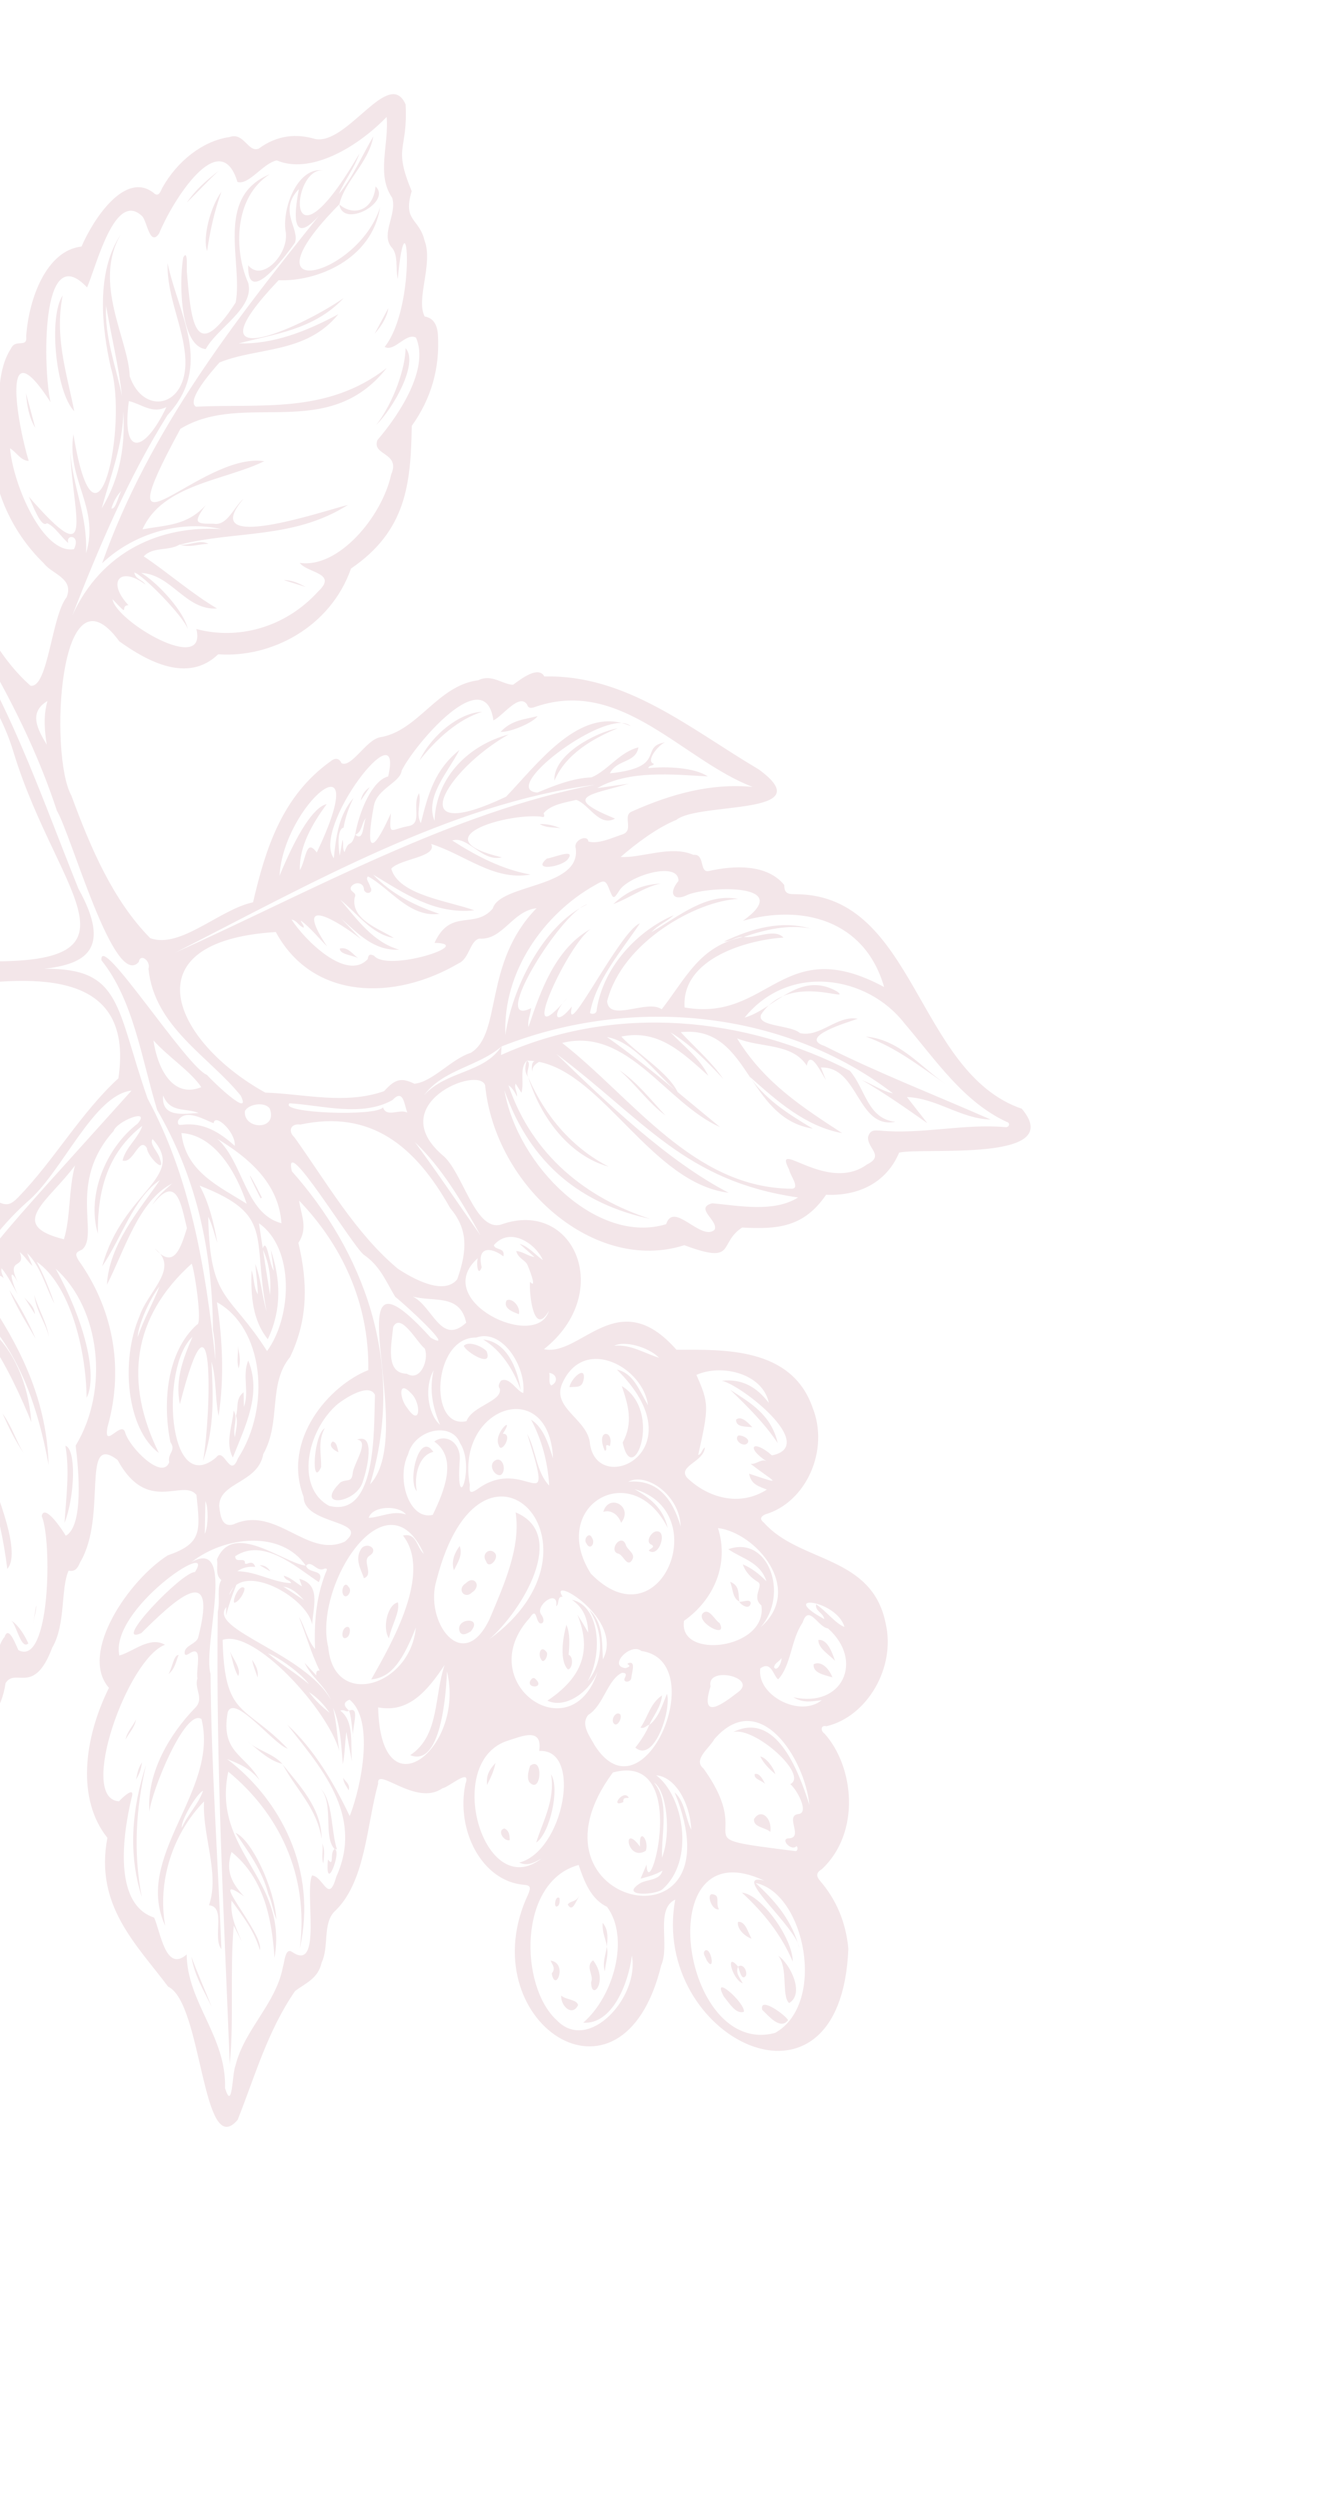 <svg width="466" height="868" viewBox="0 0 466 868" fill="none" xmlns="http://www.w3.org/2000/svg">
<g style="mix-blend-mode:luminosity" opacity="0.1" clip-path="url(#clip0_88_8121)">
<path d="M53.693 433.486C54.479 434.086 55.102 434.694 55.596 435.312C55.003 434.841 54.372 434.244 53.693 433.486ZM147.457 83.632C150.446 91.64 144.326 103.991 147.471 109.897C150.759 110.465 151.901 113.113 152.087 116.541C152.704 127.91 149.746 138.439 142.98 147.878C142.656 168.071 141.058 184.336 121.889 197.409C114.763 217.773 94.189 228.522 75.762 227.183C65.198 237.365 51.095 229.621 41.418 222.676C20.348 193.837 16.999 262.309 24.768 276.204C31.474 294.45 39.261 312.669 52.19 325.777C62.715 329.526 76.31 315.724 87.87 313.304C92.291 294.24 98.107 276.319 114.751 264.375C116.404 263.01 117.818 263.233 118.59 265.02C122.049 266.661 127.063 257.028 131.873 256.017C145.187 253.938 151.813 237.996 166.074 236.204C170.738 233.88 174.558 237.716 178.173 237.765C181.101 235.606 186.971 231.094 189.025 234.896C217.511 234.161 239.659 253.094 263.466 267.158C285.649 283.37 242.736 278.332 234.839 284.697C228.158 287.384 220.637 293.095 215.515 297.554C222.735 298.035 232.935 293.363 240.784 296.836C244.868 296.378 242.785 302.877 245.942 302.483C254.856 300.444 266.357 299.934 272.337 307.31C272.239 310.927 274.688 310.394 276.664 310.501C317.888 310.91 318.266 372.438 354.813 384.989C370.634 403.796 320.443 398.293 312.218 400.222C307.793 410.759 297.95 415.35 286.861 414.851C279.066 426.262 269.872 426.876 257.697 426.235C249.253 431.77 255.966 439.204 237.626 432.362C206.495 442.31 171.911 411.931 168.454 376.801C166.032 369.922 133.163 383.403 153.693 401.136C160.663 406.733 164.901 427.752 173.968 425.208C199.293 416.067 213.537 448.909 188.877 468.478C201.736 471.207 214.533 445.513 234.892 468.671C251.188 468.644 274.784 467.681 282.14 488.689C288.113 503.508 279.914 521.707 265.735 525.824C264.001 526.63 263.811 527.576 265.245 528.678C277.628 542.75 302.836 539.88 307.557 563.772C311.064 578.941 301.213 595.997 286.994 599.393C284.827 598.864 284.996 601.111 286.231 601.873C296.606 613.338 298.966 636.233 285.426 648.997C283.184 650.327 283.473 651.575 284.82 653.142C290.319 659.539 293.716 667.325 294.585 676.625C292.035 740.751 225.673 707.449 234.464 659.587C227.438 662.958 232.716 675.28 229.588 682.448C216.043 737.989 162.874 701.328 183.438 657.668C184.285 655.52 184.41 654.621 181.872 654.448C167.391 653.197 158.302 635.688 161.598 619.503C163.768 613.437 155.914 620.61 153.611 620.934C144.526 627.437 130.606 613.081 131.302 619.343C127.26 633.726 126.989 653.792 115.946 663.931C112.046 668.286 114.295 675.921 111.689 681.446C110.454 687.062 106.123 688.568 102.471 691.321C92.871 705.272 88.572 720.85 82.533 736.05C70.157 750.657 70.303 695.376 58.373 689.813C47.391 675.123 32.801 661.637 37.295 638.129C26.668 624.932 28.965 603.907 37.833 586.066C27.257 573.984 44.867 548.527 58.26 540.059C70.227 535.939 69.529 531.67 68.222 519.085C63.475 513.192 51.208 526.049 40.823 506.927C27.862 497.128 37.431 526.473 27.813 542.485C26.981 544.588 25.942 545.857 23.841 545.354C21.028 551.413 22.891 564.079 18.135 572.104C11.802 588.998 5.443 578.887 1.934 584.424C0.641 593.505 -4.464 600.231 -11.17 603.556C-18.17 621.323 -23.562 638.582 -24.139 656.577C-37.114 674.394 -43.228 615.731 -53.061 608.821C-64.007 596.087 -76.14 595.006 -75.308 569.74C-75.26 567.703 -75.041 566.216 -77.763 566.538C-89.537 561.706 -81.605 539.81 -79.676 528.413C-82.386 520.219 -78.145 510.267 -73.855 501.675C-81.788 477.953 -64.024 450.967 -45.613 435.137C-33.261 422.353 -16.866 408.041 -0.905 417.19C2.189 418.745 3.643 418.496 6.313 415.743C18.788 402.913 28.005 386.445 41.106 374.428C47.075 334.338 7.744 339.589 -17.47 342.678C-20.402 343.113 -20.634 343.462 -19.658 346.253C-14.027 362.355 -19.014 377.394 -27.7 391.988C-32.079 398.18 -38.632 408.888 -46.109 406.612C-47.365 405.85 -47.806 407.568 -48.177 408.463C-56.159 425.766 -74.365 445.609 -89.609 438.099C-100.923 445.533 -115.571 448.708 -122.236 437.837C-130.295 441.511 -138.435 442.284 -146.639 441.989C-153.745 440.818 -162.861 453.094 -167.778 444.618C-169.038 442.536 -168.431 440.287 -167.199 438.16C-158.008 427.15 -160.753 413.014 -155.22 400.901C-158.626 386.439 -147.201 380.52 -150.123 375.017C-153.543 369.472 -147.108 360.856 -142.745 357.055C-141.951 341.175 -125.463 327.275 -110.063 324.491C-115.707 310.392 -94.716 302.087 -85.365 305.202C-83.999 305.581 -83.089 305.609 -82.359 303.54C-73.836 294.054 -60.628 300.876 -52.61 305.573C-34.15 300.755 -32.206 327.768 -19.744 333.148C58.229 338.318 20.548 313.292 4.696 261.165C-2.223 238.144 -19.239 222.719 -30.914 205.288C-35.852 192.52 -59.676 176.883 -31.994 171.333C-15.491 189.399 -8.79 221.095 10.586 238.093C16.712 239.111 17.83 214.094 23.131 207.373C25.792 200.766 17.982 199.311 15.248 195.637C3.825 184.556 -3.473 168.749 -3.199 150.481C1.046 142.06 -2.18 130.224 3.881 120.906C5.471 117.49 9.599 121.1 9.103 116.71C9.996 103.506 16.217 86.935 28.308 85.611C32.617 75.638 43.548 59.396 53.287 66.931C55.144 68.746 55.758 66.34 56.338 65.252C61.532 55.935 70.427 48.897 79.721 47.585C84.752 45.795 86.135 53.118 89.843 51.605C96.301 46.853 102.942 46.368 109.337 48.235C120.51 50.693 135.062 23.105 140.848 36.277C141.674 52.655 136.387 50.484 142.956 66.387C139.771 77.009 145.586 75.618 147.45 83.638L147.457 83.632ZM-46.312 314.564C-40.222 318.923 -38.644 325.649 -34.507 331.869C-34.127 326.247 -41.081 316.06 -46.312 314.564ZM-29.389 349.069C-27.301 348.857 -26.412 350.804 -24.516 351.532C-39.069 335.05 -37.182 384.674 -41.472 393.775C-42.214 390.042 -41.077 384.558 -41.234 380.581C-39.48 381.045 -40.084 379.473 -40.009 378.742C-39.871 368.921 -40.313 358.619 -38.487 349.491C-45.76 348.526 -43.285 354.838 -42.22 359.828C-48.348 347.451 -51.224 356.028 -58.845 362.6C-59.577 361.389 -57.458 358.98 -59.88 358.82C-80.761 362.853 -61.373 394.722 -73.128 407.986C-69.941 397.103 -67.533 361.53 -83.925 373.428C-93.706 382.566 -88.856 403.086 -101.428 412.094C-97.092 405.919 -88.482 381.315 -97.156 381.97C-103.806 387.428 -111.759 391.483 -113.228 401.542C-115.537 410.415 -119.235 419.651 -124.987 426.576C-119.961 417.823 -117.058 408.952 -115.956 398.869C-137.963 412.233 -126.974 420.729 -139.825 429.933C-135.706 425.483 -136.008 420.117 -134.748 414.82C-145.42 418.812 -146.468 432.38 -157.259 435.208C-150.195 430.461 -145.715 422.6 -140.115 416.086C-148.258 423.772 -157.051 431.533 -161.99 441.296C-148.058 430.472 -131.314 436.304 -116.196 427.945C-105.363 420.307 -116.392 435.221 -109.755 433.084C-117.413 445.679 -86.23 429.382 -82.43 424.87C-78.674 421.326 -79.656 427.485 -80.054 430.003C-72.838 438.426 -50.408 402.595 -47.426 392.219C-39.725 412.124 -21.921 370.166 -26.825 361.053C-25.703 362.16 -26.197 364.041 -24.503 365.212C-25.521 361.571 -24.66 358.095 -25.846 355.113L-25.852 355.179C-25.849 355.157 -25.85 355.136 -25.846 355.113C-27.735 354.544 -28.407 352.577 -29.437 351.021C-27.465 351.427 -26.829 353.854 -25.845 355.112C-25.463 351.935 -27.922 350.93 -29.385 349.071L-29.389 349.069ZM-125.113 403.299C-122.6 401.722 -120.049 400.221 -118.427 397.415L-125.113 403.299ZM-122.92 390.99C-108.875 399.002 -125.355 385.407 -131.824 390.74C-128.8 390.404 -125.834 390.492 -122.92 390.99ZM-21.251 338.435C-35.131 338.499 -50.072 344.795 -63.06 352.428C-65.121 354.39 -74.681 342.245 -77.778 340.188C-72.283 343.188 -50.976 357.276 -61.073 340.048C-58.508 340.175 -57.068 342.269 -54.861 342.591C-65.983 335.691 -77.349 329.275 -88.844 323.093C-75.401 325.078 -38.766 353.94 -65.546 318.482C-58.843 319.947 -57.151 336.956 -48.66 335.504C-54.133 328.023 -57.955 318.305 -67.897 316.276C-59.706 316.501 -54.603 322.334 -48.948 327.149C-53.991 325.599 -49.246 332.558 -46.914 333.06C-42.837 333.269 -40.4 339.78 -37.049 338.905C-36.778 334.318 -45.19 334.353 -47.03 329.787C-29.165 339.385 -42.117 320.258 -47.652 313.643C-48.453 312.511 -49.361 313.102 -50.013 314.279C-53.77 318.555 -58.504 309.741 -62.561 308.994C-65.683 307.162 -77.307 303.661 -77.507 308.906C-76.363 310.938 -73.626 313.671 -75.508 316.464C-88.965 310.524 -117.037 310.166 -94.396 331.115C-107.702 330.083 -126.736 333.351 -134.463 348.711C-130.71 349.951 -126.316 346.29 -127.101 353.686C-127.101 356.047 -127.169 356.114 -128.987 355.269C-133.807 356.044 -147.503 366.09 -142.609 371.2C-131.403 375.795 -150.879 383.281 -148.258 392.686C-149.777 426.072 -171.185 447.911 -135.496 408.839C-140.119 408.355 -143.84 410.124 -147.572 412.87C-145.408 408.94 -140.898 406.538 -136.212 406.658C-106.882 397.589 -133.705 380.6 -146.133 402.116C-140.271 390.399 -129.273 384.862 -118.736 388.694C-104.076 386.229 -101.277 376.995 -115.281 370.591C-97.728 373.675 -102.27 382.475 -114.265 391.773C-85.257 369.699 -55.894 344.49 -21.255 338.432L-21.251 338.435ZM-39.241 183.08C-34.484 185.072 -31.19 182.383 -31.576 176.94C-32.639 181.668 -35.092 183.86 -39.241 183.08ZM-38.015 187.788C-33.399 194.904 -27.602 187.412 -29.107 181.245C-32.123 187.92 -33.611 189.08 -38.015 187.788ZM-17.209 424.491C-12.276 421.543 -7.779 423.159 -2.933 423.812C-4.517 417.351 -28.313 422.209 -17.209 424.491ZM-8.58 433.261C-13.226 430.078 -27.226 430.076 -27.144 439.472C-24.177 437.716 -21.028 438.123 -17.83 437.52C-18.535 436.211 -19.769 437.116 -20.617 436.445C-19.801 435.901 -18.753 436.37 -18.162 435.389C-20.26 432.478 -11.053 436.406 -8.581 433.26L-8.58 433.261ZM-5.306 426.966C-6.568 424.083 -11.284 425.451 -13.875 425.689C-11.245 426.273 -7.55 427.666 -5.306 426.966ZM19.271 440.446C29.428 458.774 34.01 477.681 30.076 485.362C29.897 468.55 24.291 446.108 12.739 438.107C15.226 442.751 17.181 447.677 18.93 452.738C15.795 446.825 14.187 439.737 9.408 435.107C10.033 436.593 10.657 438.078 11.283 439.564C9.698 438.248 8.759 436.256 6.858 434.764C9.24 441.044 1.723 436.232 6.262 445.343C3.033 439.44 3.567 444.001 6.113 449.408C4.363 446.427 2.899 443.228 0.528 440.352C0.207 442.076 1.11 442.788 1.235 443.833C-2.364 439.767 -3.051 451.665 -2.356 453.849C8.064 469.837 16.277 487.364 16.883 508.695C1.018 421.545 -47.985 482.999 45.686 378.675C32.389 380.159 21.516 407.334 9.313 417.438C-0.587 426.396 -8.65 437.186 -13.94 450.129C-19.402 451.846 -24.785 453.721 -30.029 456.093C-10.325 449.566 8.722 465.829 10.889 493.817C4.93 478.924 -14.724 437.118 -13.047 480.334C-25.066 471.622 11.862 534.19 2.532 544.78C0.155 525.251 -6.459 502.736 -17.285 487.377C-10.575 505.748 -0.247 523.424 -1.507 545.216C-5.469 509.669 -28.372 494.542 -14.645 456.377C-18.048 461.522 -19.608 470.825 -21.273 477.596C-38.368 480.236 -46.464 484.689 -60.46 502.021C-55.112 484.302 -13.905 473.148 -24.833 472.567C-4.457 444.022 -43.14 463.269 -52.33 474.652C-48.44 468.982 -44.28 464.615 -40.019 461.425C-45.533 464.893 -50.821 469.226 -55.796 474.88C-45.959 458.198 -28.908 452.459 -15.078 447.837C-14.938 445.872 -15.828 446.021 -16.901 446.161C-21.503 445.301 -14.021 440.287 -11.85 439.807C-16.466 437.817 -22.033 438.959 -27.15 439.512C-27.15 439.519 -27.15 439.526 -27.15 439.532C-30.264 441.347 -27.749 433.839 -31.747 436.498C-40.294 438.554 -25.244 430.629 -21.878 428.863C-26.04 429.47 -38.281 430.76 -37.508 437.702C-36.599 439.924 -37.182 440.833 -39.486 441.205C-49.254 444.703 -56.889 454.949 -62.236 464.758C-65.661 472.214 -71.02 481.89 -68.827 489.785C-65.849 489.762 -61.164 483.395 -58.442 487.576C-60.989 490.5 -78.378 518.822 -71.04 516.782C-63.287 511.416 -92.219 575.441 -69.031 548.441C-72.382 557.924 -65.92 610.07 -54.332 588.403C-46.147 609.805 -35.223 629.402 -29.196 651.816C-31.003 642.904 -16.989 586.629 -10.448 591.404C-3.705 595.65 -2.758 573.071 1.595 568.387C3.017 564.059 5.627 571.518 6.393 572.968C17.524 578.941 18.106 534.773 14.485 526.43C15.374 521.886 21.631 531.128 22.847 533.269C29.11 529.778 27.312 510.207 26.27 501.947C37.955 482.715 34.913 454.416 19.27 440.456L19.271 440.446ZM22.198 430.316C24.562 422.591 23.785 412.875 26.051 404.662C16.957 417.058 2.065 425.306 22.198 430.316ZM59.177 500.781C56.505 487.662 57.596 469.73 68.377 459.949C70.459 459.973 67.407 440.083 66.54 438.786C45.808 457.462 43.154 480.132 55.166 504.523C43.955 496.204 41.773 472.479 48.437 457.068C51.087 449.001 60.731 441.722 55.596 435.312C60.598 439.278 62.734 433.573 64.912 426.444C62.912 418.367 61.451 407.265 52.907 418.362C54.858 415.016 57.437 413.145 59.771 410.927C48.052 416.997 43.328 434.027 37.13 446.093C37.86 432.094 48.435 420.1 55.527 409.771C46.468 415.845 42.148 429.946 35.488 439.706C42.549 413.5 65.091 408.959 52.99 395.509C51.708 397.165 55.051 400.177 55.489 402.268C57.739 408.087 51.099 401.398 51.012 398.641C48.35 394.35 46.334 404.252 42.557 402.965C43.692 398.287 47.885 395.416 49.441 390.881C37.251 400.338 33.834 413.524 33.975 428.359C30.008 414.888 36.809 398.567 47.805 390.14C52.6 384.506 40.468 389.337 39.449 392.722C23.29 410.575 34.584 428.814 28.509 433.887C26.175 434.902 25.994 435.411 27.277 437.632C38.567 453.454 43.469 473.867 37.325 495.519C35.852 503.661 42.239 492.933 43.469 497.41C44.914 502.575 56.349 514.155 58.76 507.725C58.104 504.459 61.291 503.787 59.178 500.782L59.177 500.781ZM47.811 464.283C49.864 458.194 53.053 452.634 55.391 446.71C51.903 451.004 47.809 460.626 47.811 464.283ZM70.504 507.345C73.436 489.899 74.529 440.495 62.466 487.579C60.721 479.013 63.646 471.605 66.841 464.197C55.634 474.42 58.098 520.189 75.009 506.11C77.84 502.144 79.849 513.706 82.601 506.425C94.341 488.251 91.388 461.029 75.337 452.166C77.23 465.07 77.945 478.217 75.894 491.671C74.63 485.419 75.208 478.78 73.434 472.768C74.012 484.27 74.559 495.741 70.502 507.346L70.504 507.345ZM75.49 431.55C74.38 428.564 73.792 425.303 72.305 422.522C72.919 452.181 79.608 448.453 92.73 469.132C101.473 457.121 102.292 433.385 89.92 424.76C90.363 427.664 90.801 430.564 91.239 433.461C92.71 429.334 93.607 439.68 95.075 441.183C94.73 438.775 94.384 436.365 94.039 433.957C97.39 444.101 97.977 454.485 92.994 465.018C87.74 458.522 87 449.927 87.368 441.087C88.287 443.629 88.017 446.915 89.514 449.445C89.482 445.85 88.929 442.39 88.638 438.869C90.673 444.088 90.925 449.944 92.567 455.285C87.466 428.967 95.393 421.906 69.304 411.666C72.609 417.737 74.209 424.563 75.492 431.549L75.49 431.55ZM56.629 380.352C55.967 388.369 63.889 386.661 69.01 386.467C64.229 384.545 59.189 386.589 56.629 380.352ZM97.737 424.749C96.769 410.593 85.959 401.79 75.469 395.41C84.648 403.759 85.102 421.392 97.737 424.749ZM74.169 390.002C71.28 388.973 64.356 384.643 61.815 389.162C61.513 391.064 62.772 390.518 63.451 390.522C70.7 389.744 76.22 393.096 81.511 397.871C81.979 393.261 74.647 386.303 74.167 390.001L74.169 390.002ZM69.899 377.486C66.109 371.883 58.569 367.13 53.28 361.249C54.66 370.862 59.911 381.562 69.899 377.486ZM63 393.429C64.413 406.859 76.191 412 85.673 417.981C81.996 406.881 74.467 394.096 63 393.429ZM93.775 449.653C94.192 443.98 93.504 438.701 91.314 433.955C92.108 439.194 92.91 444.424 93.775 449.653ZM91.419 504.887C89.622 515.026 76.184 514.579 76.111 522.897C76.498 526.312 77.009 530.459 81.054 529.311C95.887 522.519 106.586 541.231 119.734 535.293C128.99 527.661 105.52 529.691 105.425 519.744C97.787 499.78 114.504 480.971 127.901 475.738C128.209 451.714 118.174 431.779 103.843 416.86C104.582 422.064 107.049 426.421 103.609 431.561C106.726 444.677 107.228 457.611 100.752 471.162C92.929 480.653 97.759 493.654 91.419 504.887ZM141.441 386.331C140.321 383.429 140.082 377.916 136.296 381.956C125.713 387.945 111.811 383.777 100.537 383.088C96.592 386.516 131.022 387.778 132.98 384.476C134.244 388.241 138.729 384.88 141.441 386.331ZM144.067 396.566C151.9 407.16 159.278 418.183 166.867 428.983C160.315 417.163 153.53 405.583 144.067 396.566ZM104.272 390.478C101.033 389.985 99.823 392.712 102.272 394.944C113.562 410.765 123.527 428.306 138.118 440.514C143.119 443.813 154.037 450.039 158.766 444.213C162.506 433.597 162.309 426.58 156.299 419.444C144.048 397.656 128.637 385.295 104.272 390.478ZM236.351 530.018C236.067 519.254 224.502 511.08 218.122 514.507C228.195 513.549 233.478 520.244 236.351 530.018ZM231.876 530.566C219.35 505.752 190.261 522.889 205.18 546.424C229.195 571.067 248.101 525.136 220.357 517.068C225.542 520.071 230.277 523.518 231.876 530.566ZM246.732 585.559C242.888 597.802 251.057 591.578 256.344 587.513C263.234 582.364 245.159 578.298 246.732 585.559ZM229.873 645.056C233.15 636.592 231.519 621.694 227.092 618.953C232.582 625.589 229.631 636.27 229.873 645.056ZM222.699 573.267C219.045 570.197 210.957 578.533 217.238 579.226C220.458 578.174 216.547 577.996 218.478 577.393C220.854 576.865 219.305 581 219.237 582.555C219.1 584.391 215.846 584.405 217.085 582.374C217.717 580.98 216.954 580.89 216.028 580.824C210.941 583.14 209.627 592.123 204.281 595.457C201.412 598.821 205.03 603.199 206.451 605.955C223.554 633.034 247.226 576.742 222.698 573.268L222.699 573.267ZM169.847 569.233C214.784 536.656 167.174 487.671 151.583 548.664C147.183 562.985 160.74 581.817 170.025 562.12C174.897 550.499 180.947 537.249 179.04 525.136C197.498 532.769 181.083 559.501 169.848 569.235L169.847 569.233ZM128.027 527.03C131.836 526.936 136.479 524.335 140.983 525.872C138.523 522.642 129.426 522.682 128.027 527.03ZM130.208 484.329C128.132 480.056 119.798 485.524 117.331 487.455C106.431 496.717 102.534 516.613 114.317 522.881C130.98 527.075 129.739 496.339 130.207 484.331L130.208 484.329ZM192.041 506.396C190.731 477.375 158.087 488.414 163.133 515.548C162.869 518.385 163.352 518.62 165.688 517.15C182.602 504.581 193.196 530.078 183.067 497.906C186.196 503.54 186.168 511.125 190.711 515.852C190.198 507.389 188.028 499.744 184.402 492.928C188.752 495.734 190.329 501.108 192.043 506.395L192.041 506.396ZM147.497 468.255C144.773 466.101 139.198 455.561 136.538 460.715C135.876 467.183 133.736 476.833 141.265 476.997C146.002 479.917 149.043 472.114 147.497 468.255ZM152.805 494.748C150.355 488.893 148.943 482.801 150.564 475.836C147.309 481.55 148.486 490.897 152.805 494.748ZM141.358 488.802C146.075 495.89 146.334 487.284 142.842 483.878C138.131 478.727 138.771 485.729 141.358 488.802ZM141.673 505.074C137.501 513.634 142.207 528.027 150.271 525.998C154.289 517.719 158.963 506.29 150.811 500.547C154.873 497.517 160.273 501.019 159.621 507.318C158.248 527.337 165.104 509.327 159.779 501.145C156.856 493.454 143.912 496.23 141.674 505.075L141.673 505.074ZM207.548 580.404C204.347 587.957 196.097 593.342 190.087 590.52C201.145 583.097 206.008 574.098 200.484 560.661C201.967 562.923 203.016 564.653 204.238 566.93C204.151 561.698 202.242 557.915 198.561 555.49C208.305 557.456 209.446 574.139 204.064 583.812C210.222 576.262 209.198 565.833 204.605 558.985C209.325 563.113 209.05 569.702 209.333 576.198C216.946 562.124 190.054 546.415 195.373 554.431C193.267 554.266 194.371 556.96 193.132 557.733C194.019 551.312 185.428 557.639 188.004 560.704C188.583 561.511 189.157 562.992 188.252 563.614C185.801 564.578 186.764 557.31 184.032 561.667C163.462 584.125 198.391 608.783 207.549 580.402L207.548 580.404ZM165.388 464.426C150.184 464.134 148.639 496.574 161.991 493.453C163.988 488.092 174.488 486.621 173.561 482.186C172.804 481.302 173.37 480.299 173.927 479.427C176.919 477.855 179.391 483.068 181.712 483.702C182.704 474.737 174.553 461.223 165.387 464.425L165.388 464.426ZM161.886 459.279C159.737 449.122 150.657 452.17 143.315 450.187C150.252 453.554 153.087 467.403 161.886 459.279ZM126.31 435.668C122.056 432.219 98.096 392.471 101.344 406.7C125.598 434.02 141.374 472.718 128.495 515.42C145.855 497.011 113.537 424.738 149.59 464.505C159.245 469.949 139.43 451.83 137.259 450.328C133.752 444.459 131.957 439.578 126.311 435.669L126.31 435.668ZM93.678 384.945C92.075 382.5 86.392 383.232 85.039 385.783C84.389 392.276 96.551 392.729 93.678 384.945ZM103.798 561.452C105.949 564.822 106.576 569.287 109.397 572.596C109.042 563.63 109.681 554.921 113.037 546.22C113.272 545.607 114.15 544.338 112.626 544.684C110.002 546.107 108.136 541.402 106.275 543.701C107.304 546.638 113.008 544.7 110.703 549.368C102.682 544.006 91.443 533.882 81.679 540.355C81.661 543.14 85.309 540.332 85.059 542.887C85.931 543.517 87.582 541.266 88.662 544.069C86.204 543.85 84.277 544.292 82.405 545.586C89.022 545.617 94.593 549.43 101.107 549.719C100.716 548.516 99.095 548.954 98.514 547.113C101.171 547.849 102.777 549.688 104.87 550.831C104.577 550.015 104.326 549.314 103.925 548.194C111.278 550.203 108.947 556.989 108.384 564.037C106.766 555.691 89.333 545.062 82.064 550.31C80.473 554.228 79.38 557.532 78.495 560.918C78.522 559.951 78.552 558.983 78.579 558.016C71.927 565.876 105.913 573.908 114.966 590.333C112.515 584.914 107.946 582.264 105.769 577.352C107.121 578.818 108.471 580.282 109.855 581.781C109.694 580.458 110.074 579.892 110.994 580.082C108.089 574.168 106.254 567.632 103.799 561.454L103.798 561.452ZM107.293 587.528C109.381 590.386 111.869 592.667 114.486 594.788C112.5 591.842 110.116 589.38 107.293 587.528ZM107.316 584.826C105.022 581.513 97.099 575.514 93.01 574.065C97.612 577.913 102.728 580.956 107.316 584.826ZM81.37 550.888C80.601 551.631 79.979 552.596 79.555 553.822C80.209 553.014 80.463 551.935 81.37 550.888ZM105.548 555.612C103.502 553.358 101.327 551.355 98.365 550.894C100.759 552.467 103.154 554.039 105.548 555.612ZM71.108 532.621C72.391 529.86 72.374 523.377 71.32 521.227C71.248 525.116 71.177 528.868 71.108 532.621ZM121.372 590.178C118.826 591.168 119.604 592.611 121.183 593.946C120.255 594.805 119.653 593.349 118.156 593.995C123.072 597.577 121.669 605.585 122.203 611.7C121.513 607.988 120.898 604.682 120.284 601.375C119.749 605.188 119.783 608.878 119.042 612.621C118.465 605.836 118.275 598.935 115.621 592.901C116.837 597.751 117.104 602.884 117.792 607.908C113.79 593.651 88.365 565.507 77.305 569.403C77.975 596.635 84.911 591.537 99.925 607.204C95.043 605.71 81.382 587.977 79.074 594.539C76.512 608.685 85.315 609.174 90.146 618.135C86.877 614.002 82.902 612.361 78.847 610.784C97.111 624.633 110.317 648.969 104.098 676.612C107.461 650.609 96.498 629.341 79.269 615.17C73.422 642.841 100.127 652.038 95.323 679.839C94.366 665.084 91.154 651.777 80.402 643.05C78.101 650.01 80.788 654.156 84.74 658.486C70.854 648.558 91.902 671.482 90.233 677.126C88.308 670.426 84.37 665.448 80.4 659.928C79.918 665.864 82.219 669.892 83.984 674.218C83.052 672.37 82.12 670.523 81.171 668.641C79.767 684.224 81.304 700.791 79.786 716.732C77.744 664.638 74.918 612.112 75.632 559.655C76.539 555.824 75.152 551.192 76.87 548.655C74.575 546.806 75.782 543.862 75.351 541.464C80.925 528.006 98.094 542.533 106.185 543.655C97.677 531.168 77.918 533.388 66.483 542.425C82.263 533.63 70.25 571.419 73.115 581.246C73.367 613.482 75.613 644.734 76.882 676.797C73.679 672.811 78.622 662.051 72.561 661.558C76.406 650.713 70.099 636.892 70.87 625.482C59.871 636.813 54.628 653.352 57.372 668.719C46.178 644.27 76.179 622.094 69.965 596.904C64.277 592.995 52.51 622.229 51.89 629.025C50.906 615.669 58.862 602.111 67.856 592.916C70.96 589.675 67.392 586.453 68.556 582.756C67.935 579.548 70.808 570.604 65.538 574.271C65.029 574.455 64.386 575.062 64.113 574.128C63.802 571.276 68.441 570.91 68.876 568.329C75.858 541.138 60.156 556.065 49.047 567.073C38.495 571.642 63.094 545.795 67.682 545.862C75.552 533.784 38.062 558.796 41.436 574.841C46.183 573.565 52.072 568.011 57.283 571.118C44.337 575.881 26.911 624.593 41.321 625.467C42.545 624.107 47.098 619.823 45.676 624.326C41.976 639.926 40.156 661.471 53.523 665.837C55.763 670.784 57.495 685.059 64.82 678.639C65.017 695.411 78.675 707.061 78.141 725.083C80.753 733.426 80.595 719.931 81.761 717.234C84.933 704.522 95.788 695.855 98.224 683.037C98.823 681.243 99.01 675.969 101.55 677.835C112.008 684.94 105.684 656.841 108.365 651.179C112.414 651.71 114.098 661.311 116.776 651.629C126.683 629.847 110.489 612.801 99.748 598.835C108.975 607.253 115.916 619.008 121.434 630.588C125.751 619.614 129.916 596.958 121.378 590.179L121.372 590.178ZM63.134 634.68C65.132 630.079 68.82 626.599 70.523 621.8C68.36 622.663 62.63 632.338 63.134 634.68ZM144.408 565.105C138.978 579.078 134.677 582.498 128.9 583.155C136.015 570.578 150.156 546.155 139.926 533.191C144.733 532.121 144.555 537.143 147.209 539.593C134.334 510.752 108.683 550.704 113.994 572.019C115.935 593.572 142.505 585.588 144.409 565.107L144.408 565.105ZM155.207 580.317C154.885 588.549 153.089 613.712 142.438 609.447C152.715 602.655 150.679 588.865 154.408 578.093C148.314 587.274 141.803 594.873 131.31 592.844C132.122 630.591 161.686 607.003 155.206 580.318L155.207 580.317ZM188.112 645.258C184.599 647.37 182.836 647.763 180.275 646.758C195.743 642.794 202.422 607.079 187.233 607.973C188.487 599.605 181.139 602.896 176.576 604.323C153.495 611.319 168.018 661.088 188.113 645.257L188.112 645.258ZM202.536 702.314C213.072 693.206 218.783 672.806 210.774 662.095C205.073 659.374 202.804 653.047 200.933 647.566C179.84 653.256 180.302 689.747 193.392 701.526C204.421 712.988 222.132 693.397 219.415 679.02C218.224 688.834 212.492 703.077 202.536 702.314ZM234.267 622.371C237.871 625.573 237.917 631.139 240.041 635.313C239.523 625.309 234.058 616.873 227.882 616.44C237.317 623.499 241.499 646.147 229.882 656.129C226.908 658.163 214.902 658.493 222.423 653.829C224.845 652.516 229.164 652.964 230.046 649.494C227.584 650.994 225.174 651.572 222.433 652.333C223.236 650.439 223.829 649.04 224.503 647.45C225.214 662.47 240.136 608.042 212.815 615.455C178.403 662 257.541 679.395 234.265 622.373L234.267 622.371ZM262.386 653.822C268.628 659.569 274.263 665.83 277.029 674.668C273.642 666.727 253.975 649.982 265.442 653.039C225.377 634.134 236.299 714.729 269.174 705.866C287.176 695.664 279.502 657.322 262.386 653.822ZM248.11 603.798C246.384 606.982 240.484 611.043 244.286 614.068C263.515 640.979 234.799 637.534 276.221 642.761C277.122 642.879 277.12 640.892 276.466 641.101C274.887 642.781 271.045 638.896 273.535 638.329C279.494 638.44 272.31 630.536 277.187 629.896C281.251 629.567 276.548 621.094 274.414 619.518C280.883 616.301 262.112 599.513 254.612 601.403C269.478 594.092 277.214 614.637 281.064 626.749C279.416 610.434 263.698 585.986 248.109 603.801L248.11 603.798ZM264.386 557.443C260.752 554.485 265.455 550.418 263.075 549.245C260.858 547.85 258.911 546.01 257.926 543.185C261.098 544.503 263.715 546.637 266.156 549.077C263.966 542.335 257.714 541.285 252.901 537.922C266.902 532.95 274.084 553.685 264.123 565.018C279.43 551.704 262.358 532.133 249.314 530.584C253.271 543.049 247.937 555.438 237.53 562.785C235.291 576.469 266.633 572.691 264.385 557.442L264.386 557.443ZM268.8 578.957C269.651 580.54 271.392 577.767 271.384 575.74C270.333 577.227 268.947 577.406 268.8 578.957ZM287.485 565.405C284.063 565.057 280.818 556.719 278.695 563.434C274.636 569.25 274.75 578.323 270.196 583.117C268.519 581.848 267.838 576.516 263.997 579.324C262.707 588.645 277.726 596.537 285.351 590.343C282.078 590.733 278.886 591.487 275.513 589.326C292.557 593.155 300.176 576.638 287.487 565.404L287.485 565.405ZM286.265 562.216C285.704 559.753 283.044 559.598 283.365 557.048C286.729 559.211 290.089 563.75 293.249 564.927C290.405 555.323 269.683 553.226 286.265 562.216ZM242.445 505.197C243.687 504.993 243.652 503.279 244.77 502.59C244.397 507.636 235.359 508.972 238.513 513.042C245.715 520.038 256.748 523.324 266.284 517.224C263.644 516.107 260.761 515.537 260.132 511.698C273.104 516.079 268.494 514.437 260.624 508.252C262.781 508.622 264.473 506.133 266.403 507.538C258.603 502.479 261.582 499.616 268.05 505.356C284.205 502.028 257.745 481.064 250.659 479.435C257.757 478.667 262.851 481.692 266.97 487.133C264.939 477.04 250.791 473.416 241.823 477.396C246.184 487.303 246.209 488.449 242.446 505.198L242.445 505.197ZM213.311 467.287C219.097 466.755 223.739 469.886 228.874 471.467C225.173 467.677 216.713 465.399 213.311 467.287ZM195.636 479.521C190.617 488.883 204.333 492.485 204.898 501.549C207.774 519.913 242.545 503.586 214.203 475.554C219.994 476.815 221.89 482.69 225.016 487.944C223.338 474.854 203.386 463.935 195.638 479.519L195.636 479.521ZM191.435 481.084C194.041 479.759 193.252 477.037 190.727 476.69C191.053 478.467 190.32 480.21 191.435 481.084ZM171.472 432.362C172.003 434.266 175.442 432.995 174.805 436.249C170.85 433.164 165.432 432.402 167.27 440.049C165.892 443.594 165.377 438.727 165.9 436.879C149.283 451.653 186.4 469.256 190.607 455.152C185.471 464.265 183.714 449.988 184.041 445.072C186.79 448.116 183.409 439.595 182.956 438.812C181.857 437.312 179.899 436.769 179.259 434.394C181.675 434.579 183.377 436.211 185.593 436.471L180.426 431.89C183.695 432.889 185.804 435.704 188.518 437.549C185.751 431.433 176.937 425.96 171.471 432.363L171.472 432.362ZM174.093 363.401C165.791 370.488 153.945 371.262 147.186 380.353C155.137 371.593 167.806 372.847 174.093 363.401ZM277.143 415.791C237.761 410.167 223.729 388.85 193.108 365.869C210.496 382.722 231.964 403.283 253.029 414.161C226.581 410.955 209.67 373.209 187.199 368.71C185.901 369.45 184.812 370.34 184.787 372.186C184.515 369.909 184.765 368.726 185.646 368.454C184.758 368.339 183.862 368.272 182.956 368.266L182.983 368.212C180.201 371.046 182.171 375.602 181.056 379.437L179.043 376.273C178.478 378.071 179.695 379.147 179.524 380.768C178.52 378.693 177.533 377.39 176.563 376.858C184.819 401.263 203.725 416.09 225.802 423.239C201.98 418.11 184.247 404.399 175.135 378.548C179.786 404.973 207.439 432.333 231.311 425.068C233.945 416.875 243.415 431.157 248.127 427.022C249.669 423.869 240.915 419.474 247.337 417.808C256.65 418.655 268.676 421.098 277.145 415.791L277.143 415.791ZM314.022 355.274C301.138 338.679 273.925 334.281 258.569 353.334C261.462 352.515 264.208 350.87 266.949 349.083C265.973 350.003 265.061 351.081 264.243 352.35C262.708 356.523 274.818 355.897 277.761 358.72C284.844 360.336 290.642 352.426 297.831 353.747C294.331 354.99 276.934 360.093 286.344 363.206C304.906 372.569 324.757 380.235 344.003 388.729C333.606 388.476 325.372 381.313 314.924 380.932C317.226 383.873 319.529 386.815 322.036 390.02C314.785 384.93 307.374 379.699 299.348 375.043C302.973 376.492 306.218 378.831 310.096 379.661C273.107 351.277 220.166 345.17 174.173 363.342C174.116 364.207 174.06 365.079 173.978 366.333C214.13 348.232 259.273 353.286 295.096 371.791C300.512 378.039 301.2 388.475 310.922 389.532C297.61 392.134 298.253 370.209 285.052 370.668C285.582 371.988 286.113 373.309 286.807 375.042C285.352 372.93 281.298 363.966 280.151 370.036C275.012 362.06 264.02 363.93 255.947 360.543C265.402 376.044 278.952 384.658 292.418 393.449C279.803 391.159 269.802 382.33 260.326 373.841C254.553 365.195 248.974 357.037 236.383 358.399C241.429 363.846 246.914 368.486 251.153 374.617C245.469 368.634 239.803 362.637 232.819 358.46C237.385 363.216 242.874 367.308 245.97 373.533C236.937 365.476 228.658 357.257 215.735 359.921C221.496 366.097 231.998 372.339 235.292 379.168C240.161 383.192 245.028 387.271 250.04 391.371C231.228 383.064 218.055 356.45 195.198 362.139C219.557 381.101 240.757 412.634 275.058 412.752C277.92 412.539 274.216 407.848 274.05 406.205C268.036 394.524 287.03 414.578 301.065 404.328C307.284 401.248 301.076 398.755 301.431 394.779C302.17 392.207 303.761 392.505 305.426 392.561C319.934 393.984 334.76 390.072 349.187 391.384C350.417 391.522 350.937 389.862 349.588 389.562C334.468 382.55 324.92 368.037 314.018 355.275L314.022 355.274ZM234.455 378.475C227.192 372.07 220.085 361.786 210.769 360.082C219.096 365.979 226.791 372.156 234.455 378.475ZM215.111 309.139C213.148 312.259 212.937 312.246 211.719 309.154C210.292 305.534 209.967 305.361 206.511 307.396C188.967 317.263 174.51 337.327 175.497 359.369C177.838 343.162 188.019 323.193 201.365 315.348C191.145 322.832 170.76 356.853 184.438 350.048C184.191 352.325 183.091 354.394 183.521 356.578C187.863 343.495 193.071 329.195 205.198 322.503C197.321 327.679 179.616 366.033 195.376 348.33C191.621 353.306 193.644 355.768 198.556 349.491C195.854 362.946 215.313 323.096 222.205 320.619C215.813 330.159 206.952 340.284 204.861 351.756C205.631 352.279 207.253 352.112 207.197 350.582C209.52 335.498 221.581 323.055 233.928 317.794C231.531 320.054 228.485 321.12 226.231 323.664C235.996 317.933 245.423 309.98 256.306 312.136C242.225 312.755 216.117 326.788 210.811 347.688C211.56 355.095 224.726 346.83 229.773 350.452C238.318 339.466 242.9 328.522 257.91 325.367C255.7 325.182 253.65 327.052 251.442 326.9C261.366 322.216 271.333 319.565 281.408 322.399C273.681 320.964 265.965 322.683 258.255 325.335C262.473 325.931 268.945 322.217 272.064 325.559C259.922 326.269 236.524 332.655 237.727 349.814C267.121 355.003 271.623 323.648 307.004 342.72C300.261 319.314 278.421 313.924 257.976 319.736C276.179 306.737 246.599 307.6 238.875 310.658C234.264 313.073 231.704 310.587 235.598 305.871C235.72 298.875 218.545 303.964 215.104 309.136L215.111 309.139ZM129.833 279.724C126.984 294.824 128.663 298.117 135.731 282.412C135.128 290.677 135.484 287.987 141.801 286.848C146.879 285.994 142.907 279.575 145.526 275.414C146.366 278.961 144.242 282.515 146.136 285.814C148.74 275.464 150.956 267.311 159.535 260.411C155.534 268.212 147.501 276.578 150.879 285.042C151.484 269.141 163.49 258.516 176.625 255.018C154.594 267.432 139.003 294.047 175.734 276.636C186.327 265.562 200.056 246.919 215.909 251.048C204.194 250.508 174.123 274.152 186.593 275.209C192.775 272.636 198.906 270.189 205.402 269.926C211.094 267.531 215.238 261.04 221.702 259.51C220.706 265.051 214.201 263.587 211.779 268.522C231.943 266.441 221.758 259.305 230.937 257.758C228.654 258.63 223.968 264.333 227.081 265.239C226.593 266.132 225.59 265.481 225.078 266.737C231.377 266.014 241.264 266.505 245.78 269.604C233.72 268.905 218.336 267.31 207.382 273.667C211.036 273.15 214.689 272.634 218.341 272.117C204.743 276.089 194.948 276.602 213.57 284.242C208.04 287.279 204.531 279.189 200.098 277.746C196.502 278.612 191.321 279.289 188.767 282.381C189.451 284.163 188.269 283.639 187.65 283.535C175.443 282.397 146.283 291.07 174.239 297.692C167.335 299.42 162.411 290.06 157.032 291.847C165.5 297.251 174.28 301.874 184.239 303.674C171.384 305.937 161.546 296.768 149.711 293.041C151.987 297.628 138.963 298.128 135.862 301.622C138.375 310.827 155.808 312.838 164.718 316.092C150.959 317.56 140.406 310.206 129.536 303.662C135.888 310.361 143.71 314.336 152.582 317.313C142.198 318.737 135.305 308.32 127.789 304.316C126.756 305.205 128.355 306.622 128.541 307.91C129.909 309.935 127.276 310.935 126.393 309.039C126.457 306.352 123.322 305.96 121.921 307.886C121.02 309.752 124.237 309.747 123.152 311.647C121.743 319.445 132.054 322.6 136.761 325.709C128.985 324.367 124.124 317.199 118.18 312.418C124.157 319.417 129.596 327.201 138.643 329.755C129.881 330.231 124.401 324.217 118.484 318.972C120.767 321.341 123.05 323.711 125.331 326.081C117.755 320.13 101.093 309.81 113.587 328.635C110.58 325.654 107.927 322.25 104.459 319.624C104.601 320.626 105.561 321.03 105.476 322.121C103.791 321.599 103.113 319.602 101.231 319.281C105.775 326.379 120.347 340.919 127.686 333.022C127.979 331.078 128.762 331.356 129.859 331.827C134.478 337.711 165.64 327.639 150.884 327.385C156.482 315.147 164.767 322.873 171.104 315.485C173.581 306.805 201.901 308.42 199.91 294.495C199.032 291.684 204.094 289.619 204.313 292.193C207.583 293.151 212.174 291.093 215.695 289.864C220.682 288.624 215.765 283.172 219.472 281.75C233.302 275.572 247.102 271.861 261.36 273.249C237.026 263.92 216 235.459 186.432 245.257C185.17 245.722 183.534 246.373 183.048 244.685C180.406 240.513 174.791 248.398 171.341 250.151C168.413 229.555 143.742 258.829 139.484 267.571C139.007 271.712 131.006 273.79 129.837 279.723L129.833 279.724ZM127.032 284.078C125.488 285.861 125.831 288.823 123.375 289.834C126.323 292.429 126.036 286.186 127.032 284.078ZM115.923 298.001C116.648 290.563 117.648 282.899 122.769 277.053C121.119 280.348 119.925 283.768 119.304 287.37C116.856 288.023 117.586 294.653 117.971 297.181C118.295 295.317 118.618 293.451 118.942 291.587C119.476 292.799 118.72 294.477 119.639 295.877C121.29 291.047 121.762 294.811 123.325 289.792C124.722 281.84 129.173 271.012 134.782 269.606C140.458 245.371 108.037 287.383 115.921 298.001L115.923 298.001ZM97.051 304.129C103.117 289.365 108.966 280.187 113.427 279.218C108.549 285.947 103.879 293.735 104.109 302.163C106.393 298.416 106.152 290.823 110.003 296.009C130.245 253.337 98.508 279.102 97.052 304.131L97.051 304.129ZM60.746 330.829C108.715 309.163 156.884 282.093 206.545 272.492C156.459 278.966 107.298 307.162 60.746 330.829ZM92.119 379.38C105.627 379.814 119.758 383.643 133.368 378.883C137.227 374.608 139.373 374.091 143.889 376.308C150.271 375.676 156.733 367.662 163.493 365.571C174.455 358.809 167.718 334.419 186.307 315.359C177.858 316.301 174.618 326.527 166.399 325.915C163.185 326.694 162.937 332.94 159.251 334.504C137.01 347.571 108.619 347.339 95.764 323.622C44.18 326.82 60.38 361.817 92.118 379.381L92.119 379.38ZM-28.576 189.962C-35.949 186.93 -19.54 208.718 -18.104 212.022C2.229 240.348 13.8 275.207 27.224 308.563C39.154 330.017 29.222 334.794 15.313 336.39C42.445 336.061 40.127 349.662 51.263 381.468C66.041 408.737 71.339 439.837 74.802 472.234C74.732 468.695 74.635 465.172 73.95 461.794C73.717 432.982 67.829 408.294 54.565 385.386C49.13 367.629 46.424 347.405 35.23 333.449C34.419 323.016 64.867 370.645 71.841 373.211C73.66 375.348 87.634 388.716 83.597 380.443C72.662 366.885 53.512 356.558 51.557 336.335C52.467 333.864 48.772 330.741 48.184 334.024C39.609 343.707 24.848 290.104 19.749 281.491C8.542 247.355 -10.003 218.689 -28.575 189.961L-28.576 189.962ZM16.481 243.403C9.604 247.477 13.298 253.577 16.238 258.588C15.472 253.604 14.99 248.672 16.481 243.403ZM134.262 40.601C123.253 51.973 107.239 60.486 96.12 55.693C91.39 56.623 86.308 64.466 82.451 63.171C76.394 43.296 59.751 69.979 55.254 81.058C52.084 85.759 51.072 77.027 49.468 75.168C39.867 65.673 33.407 92.656 30.234 99.805C13.822 82.284 15.019 129.258 17.572 139.67C0.154 112.668 5.839 146.502 9.971 160.054C7.087 159.909 5.789 157.047 3.476 155.664C4.636 168.629 15.004 192.51 25.677 190.687C28.192 185.536 22.592 185.412 23.737 188.577C21.328 186.605 18.922 182.645 16.311 181.662C14.284 183.608 11.248 175.041 10.002 172.439C33.763 199.799 25.202 178.757 24.4 156.989C25.358 169.441 30.42 178.863 29.882 192.147C34.691 176.016 23.071 166.74 25.483 150.778C33.607 200.047 44.543 147.122 38.469 127.594C35.326 113.621 33.198 94.427 42.003 81.296C32.025 98.117 44.651 117.937 45.044 130.643C49.819 144.487 65.036 141.495 64.373 124.777C63.815 113.42 57.91 103.286 58.184 91.355C62.05 109.594 74.192 126.797 58.143 144.175C44.641 165.722 34.375 189.906 25.072 213.783C35.218 191.369 55.787 182.361 76.829 183.726C63.565 180.644 47.076 184.62 35.455 195.578C51.877 149.219 81.668 111.211 110.774 74.89C104.028 82.41 100.877 80.558 103.786 65.655C96.488 73.2 104.103 79.232 102.438 84.262C98.809 89.408 85.803 106.665 86.181 92.113C91.115 98.279 100.82 87.755 99.121 80.003C98.079 71.691 103.54 57.8 112.303 59.165C100.853 57.761 98.418 98.696 124.825 53.269C123.108 58.337 119.746 62.474 117.683 67.333C122.653 61.358 125.669 54.044 129.639 47.368C128.002 56.562 119.741 62.679 117.841 70.98L117.852 70.922C82.88 106.272 124.301 96.301 132.005 71.909C129.136 90.302 109.719 97.872 96.75 97.3C64.938 130.812 102.822 114.875 119.364 103.48C108.944 114.625 95.001 115.995 82.846 119.249C94.827 119.571 106.169 115.164 117.496 109.104C106.232 122.916 89.644 120.427 76.224 125.857C73.483 128.939 64.584 139.051 68.028 141.224C90.349 140.08 113.529 143.94 134.291 127.77C113.813 153.776 84.605 135.491 62.645 148.905C34.414 200.785 69.564 156.721 91.763 160.144C78.168 166.836 56.362 168.148 49.475 183.811C57.834 182.226 64.878 182.628 71.473 175.356C66.954 181.608 67.897 181.939 74.186 181.855C78.944 182.686 81.089 176.126 84.572 173.167C68.099 192.515 112.136 177.475 120.841 175.306C101.979 187.262 81.932 184.175 62.484 189.096L62.483 189.026C58.591 191.461 53.118 189.7 49.915 193.191C58.269 198.76 66.413 205.99 75.368 211.286C64.434 211.993 59.658 199.502 49.066 198.944C54.964 202.445 64.175 212.688 65.208 218.489C63.959 214.157 49.181 199.164 46.627 198.814C47.096 201.233 49.525 201.25 50.506 202.987C41.967 196.485 36.826 201.746 44.602 210.142C41.268 210.176 45.656 215.037 39.06 208.05C40.249 215.819 72.1 234.491 68.179 218.407C82.182 222.194 98.77 218.282 110.525 205.33C117.355 198.895 106.729 199.037 104.072 195.439C117.441 197.491 132.652 179.474 135.837 164.738C139.2 157.006 128.914 158.227 131.081 152.77C138.526 144.114 149.153 128.104 144.462 117.25C141.034 115.313 137.02 122.326 133.564 120.463C145.02 106.035 141.211 63.648 138.124 96.861C137.235 93.17 138.48 88.4 135.844 85.722C132.216 81.075 137.917 74.442 136.19 68.694C130.632 60.651 135.084 50.443 134.263 40.606L134.262 40.601ZM36.821 106.074C36.304 117.114 40.22 127.173 42.368 137.497C41.189 126.862 38.528 116.276 36.821 106.074ZM57.782 141.339C52.798 143.818 49.248 140.326 44.746 139.262C42.058 159.393 50.389 157.015 57.782 141.339ZM42.818 142.742C42.755 154.377 38.254 165.709 35.312 176.534C41.994 165.552 43.487 154.151 42.818 142.742ZM38.657 176.567C40.307 176.969 41.049 171.947 42.256 170.331C40.466 172.108 39.392 174.247 38.657 176.567ZM121.235 593.903C121.216 593.92 121.201 593.933 121.184 593.948C121.194 593.957 121.204 593.967 121.216 593.975L121.235 593.903ZM260.956 374.778C260.745 374.464 260.536 374.152 260.328 373.838C260.273 373.788 260.216 373.738 260.161 373.688C260.419 374.06 260.689 374.418 260.957 374.777L260.956 374.778ZM6.265 445.342C6.493 445.798 6.749 446.287 7.039 446.815C6.759 446.263 6.503 445.775 6.265 445.342ZM277.029 674.668C277.194 675.198 277.352 675.733 277.498 676.281C277.445 675.8 277.28 675.257 277.029 674.668ZM215.909 251.048C216.933 251.315 217.964 251.674 219.005 252.138C218.244 251.447 217.183 251.106 215.909 251.048ZM201.366 315.347C202.23 314.838 203.107 314.379 203.997 313.977C203.241 314.145 202.35 314.625 201.366 315.347ZM266.949 349.085C268.596 348.012 270.242 346.892 271.915 345.865C270.16 346.605 268.474 347.649 266.949 349.085ZM290.736 344.31C283.383 340.106 277.49 342.447 271.917 345.864C282.252 341.508 294.943 347.56 290.736 344.31ZM260.956 374.778C266.061 382.415 271.518 390.177 282.248 391.898C274.272 387.123 266.627 382.384 260.956 374.778ZM195.38 348.329C195.943 347.696 196.545 347 197.196 346.219C196.481 346.958 195.881 347.665 195.38 348.329ZM81.781 636.399C86.257 643.091 91.082 649.507 93.171 657.658C94.471 660.44 94.682 663.152 95.966 666.515C95.331 655.587 87.364 638.788 81.781 636.399ZM81.831 105.049C67.52 127.12 66.302 111.181 64.874 94.209C64.794 93.013 65.301 86.227 63.606 89.465C62.007 99.297 62.907 120.38 71.445 121.21C75.455 113.807 88.408 107.004 86.204 98.258C81.125 86.828 81.264 68.454 93.671 60.493C74.39 68.5 84.455 91.215 81.832 105.051L81.831 105.049ZM25.791 142.801C23.203 129.645 18.873 116.982 21.768 102.592C16.76 110.015 19.368 136.22 25.791 142.801ZM140.838 120.89C140.771 127.634 136.812 139.582 130.629 147.566C136.449 141.933 145.504 126.1 140.838 120.89ZM76.891 66.579C73.011 71.835 70.261 82.702 71.92 87.171C72.986 79.897 74.419 73.434 76.891 66.579ZM130.403 64.735C129.629 73.307 122.573 75.171 117.84 70.979C119.079 79.538 136.208 70.021 130.403 64.735ZM64.868 70.354C68.553 66.734 72.092 62.922 75.835 59.38C71.813 62.556 67.895 65.868 64.868 70.354ZM9.026 136.521C9.369 140.875 10.095 145.047 12.239 148.541C11.168 144.534 10.097 140.527 9.026 136.521ZM72.383 188.83C69.374 187.209 65.746 189.534 62.486 189.093C65.538 190.301 69.115 188.878 72.383 188.83ZM134.855 106.97C133.134 110.188 131.612 113.035 130.088 115.883C132.811 112.845 134.503 109.666 134.855 106.97ZM98.552 201.441C101.086 202.229 103.62 203.019 106.154 203.807C103.774 202.534 101.361 201.364 98.552 201.441ZM-21.106 489.357C-28.46 519.911 -37.326 549.921 -37.278 580.733C-38.977 563.59 -35.375 546.157 -33.429 528.76C-33.699 523.126 -21.314 503.933 -31.739 506.656C-42.178 511.355 -54.269 520.514 -57.727 533.137C-51.26 523.201 -42.251 512.512 -31.866 510.109C-33.269 515.119 -34.039 522.538 -35.639 526.942C-45.203 532.014 -53.191 540.605 -57.273 552.808C-50.751 540.135 -29.79 517.155 -38.335 545.435C-50.726 559.882 -56.709 562.368 -57.595 585.208C-51.526 574.936 -54.792 558.025 -40.798 553.385C-38.56 552.286 -39.333 555.052 -39.345 556.504C-42.266 583.145 -35.805 607.667 -31.333 632.618C-29.265 615.195 -38.005 599.938 -37.055 582.71C-35.971 594.085 -33.24 604.673 -22.904 608.111C-29.634 602.711 -34.539 596.092 -33.96 585.269C-32.236 585.783 -30.52 588.284 -28.949 587.308C-36.473 581.999 -34.656 573.212 -34.089 564.358C-29.898 567.266 -27.037 571.11 -23.806 574.664C-26.973 567.404 -36.344 565.08 -34.594 555.517C-33.273 555.388 -33.788 556.905 -32.679 557.12C-33.282 549.771 -31.39 542.614 -30.267 535.371C-24.615 548.528 -19.282 561.742 -13.932 574.967C-14.323 558.045 -24.784 545.081 -28.333 530C-25.713 516.864 -14.912 501.716 -21.108 489.351L-21.106 489.357ZM-28.494 497.469C-35.813 509.924 -53.201 512.716 -58.403 529.756C-51.03 515.893 -38.135 507.972 -26.381 503.006C-13.522 472.841 -34.002 477.497 -50.019 492.469C-61.978 504.2 -70.28 522.403 -73.37 539.678C-65.334 501.915 -17.301 462.446 -28.493 497.468L-28.494 497.469ZM-73.371 539.676C-73.958 542.434 -74.333 545.181 -74.456 547.892C-74.235 545.198 -73.868 542.45 -73.371 539.676ZM-33.916 445.585C-45.598 439.198 -58.836 462.474 -62.61 474.069C-55.693 463.045 -46.913 445.193 -33.916 445.585ZM-38.991 615.035C-43.962 604.111 -48.935 593.187 -51.208 580.771C-50.97 594.313 -45.002 604.685 -38.991 615.035ZM-63.249 541.787C-67.404 554.167 -67.504 566.098 -63.711 577.597C-66.624 566.001 -65.702 553.978 -63.249 541.787ZM22.41 528.824C26.003 519.524 26.558 503.194 22.701 501.99C24.266 510.753 22.929 520.151 22.41 528.824ZM-69.106 512.268C-66.025 506.218 -62.943 500.169 -59.862 494.123C-64.006 499.611 -67.42 505.5 -69.106 512.268ZM12.409 464.885C9.831 458.83 6.695 453.215 3.214 447.871C5.752 453.958 9.182 459.341 12.409 464.885ZM-23.733 534.559C-24.156 539.286 -19.643 545.318 -17.456 549.8C-19.548 544.719 -21.64 539.639 -23.733 534.559ZM9.848 570.625C8.733 568.205 6.658 564.487 4.006 562.769C5.781 564.492 7.389 573.001 9.848 570.625ZM0.879 490.813C2.999 495.568 5.261 500.212 8.094 504.411C5.5 500.019 3.899 494.876 0.879 490.813ZM17.013 464.264C16.141 458.932 13.322 454.699 11.932 449.658C12.476 455.176 15.801 459.124 17.013 464.264ZM8.439 450.486L12.159 456.33C11.832 453.351 9.831 452.196 8.439 450.486ZM11.552 563.699C11.747 561.725 12.784 559.03 12.557 557.409C12.207 559.542 11.859 561.673 11.509 563.807C11.524 563.77 11.538 563.736 11.552 563.699ZM-22.822 556.229C-23.7 554.178 -24.576 552.129 -25.453 550.077C-25.017 552.385 -24.217 554.458 -22.822 556.229ZM192.515 271.089C196.448 261.755 206.139 256.28 214.546 252.862C207.001 254.231 191.979 261.999 192.515 271.089ZM167.4 247.158C159.724 247.422 149.976 255.005 145.641 264.097C151.553 256.515 159.219 249.712 167.4 247.158ZM189.915 298.106C184.379 302.722 195.22 301.059 197.19 298.311C200.251 294.298 191.573 298.049 189.915 298.106ZM186.68 248.643C182.362 249.805 177.72 249.903 173.817 254.13C177.385 254.297 185.275 250.811 186.68 248.643ZM118.002 329.365C117.955 331.483 122.463 331.613 124.446 332.748C122.402 331.358 120.877 328.656 118.002 329.365ZM124.446 332.748C124.55 332.818 124.655 332.888 124.763 332.952C124.668 332.881 124.561 332.813 124.446 332.748ZM187.429 286.121C189.613 287.526 192.205 287.2 194.639 287.593C192.36 286.605 189.977 286.073 187.429 286.121ZM328.489 376.529C319.548 370.328 312.304 360.93 300.628 359.933C310.937 363.548 319.549 370.351 328.489 376.529ZM231.064 387.305C225.894 381.814 221.191 375.665 214.993 371.54C220.653 376.42 225.066 382.89 231.064 387.305ZM-81.576 362.173C-90.361 360.239 -97.915 353.653 -108.044 355.863C-99.671 357.49 -91.382 359.915 -84.564 365.211C-81.884 367.4 -73.976 360.053 -70.214 357.685C-62.224 352.123 -72.876 346.562 -77.845 342.76C-71.218 348.946 -69.635 358.96 -81.577 362.172L-81.576 362.173ZM-77.846 342.761C-78.302 342.335 -78.782 341.926 -79.283 341.54C-78.901 341.922 -78.408 342.332 -77.846 342.761ZM-108.648 361.928C-93.999 361.588 -83.957 365.621 -101.67 378.161C-97.994 381.446 -91.703 370.959 -87.38 369.059C-84.738 359.917 -102.512 357.486 -108.648 361.928ZM-93.79 336.553C-99.322 333.959 -105.193 333.865 -111.295 335.526C-105.342 335.042 -99.468 335.1 -93.79 336.553ZM-144.09 385.77C-140.854 381.476 -136.89 378.426 -132.462 376.11C-137.529 377.313 -140.901 381.391 -144.09 385.77ZM-124.198 341.097C-121.448 339.755 -119.173 338.643 -116.895 337.531C-119.312 338.039 -121.656 339.022 -124.198 341.097ZM-33.45 354.364C-33.138 360.325 -31.813 365.263 -30.087 370.052C-29.834 365.619 -34.531 358.729 -28.144 361.59C-29.864 359.467 -30.387 356.225 -33.449 354.366L-33.45 354.364ZM-58.532 364.4C-61.422 365.659 -60.855 370.292 -60.655 372.827C-60.48 370.145 -57.696 366.372 -58.532 364.4ZM-67.489 400.502C-66.118 396.281 -65.741 392.048 -65.541 387.811C-67.429 390.255 -66.568 396.73 -67.489 400.502ZM-28.107 358.761C-28.058 355.678 -28.586 352.973 -31.422 351.186C-30.179 354.027 -29.143 356.393 -28.107 358.761ZM-53.845 379.797C-53.48 377.105 -53.126 374.416 -53.503 371.782C-54.102 374.492 -54.491 377.185 -53.845 379.797ZM-88.992 405.452C-90.497 407.26 -91.12 409.422 -91.561 411.654C-90.309 409.745 -89.441 407.682 -88.992 405.452ZM111.681 638.559C111.724 627.824 103.811 619.787 98.178 612.693C102.76 621.302 110.138 627.886 111.681 638.559ZM98.179 612.692C98.142 612.62 98.102 612.551 98.064 612.479L98.054 612.534C98.096 612.587 98.137 612.64 98.179 612.692ZM116.19 642.042C116.46 642.072 116.729 642.099 116.998 642.127C114.926 635.797 115.7 625.712 111.446 621.162C115.982 626.767 112.134 637.714 116.19 642.042ZM113.886 645.653C112.741 658.346 118.824 642.666 116.19 642.042C114.4 643.156 116.136 648.692 113.886 645.653ZM87.276 605.712C86.781 605.308 86.283 604.906 85.777 604.52C86.251 604.956 86.753 605.348 87.276 605.712ZM87.276 605.712C90.609 608.442 93.804 611.416 98.063 612.48C95.173 609.249 90.775 608.157 87.276 605.712ZM122.634 602.47C122.66 602.762 122.711 603.025 122.794 603.245C122.735 602.994 122.682 602.733 122.634 602.47ZM121.215 593.973C122.065 596.346 122.105 599.668 122.635 602.469C122.346 599.283 125.115 592.387 121.215 593.973ZM82.693 581.946C83.953 579.739 80.837 575.739 79.846 573.422C80.769 576.26 81.191 579.508 82.693 581.946ZM112.251 647.027C112.49 644.684 112.905 642.249 111.901 640.139C112.314 642.37 111.51 644.822 112.251 647.027ZM119.174 617.248C119.226 619.111 120.356 620.247 121.076 621.661C121.715 619.332 119.839 618.699 119.174 617.248ZM89.436 582.455C89.796 580.093 88.921 578.396 87.554 576.338C87.951 578.778 88.762 580.244 89.436 582.455ZM50.749 612.682C45.64 628.43 44.514 643.818 49.231 658.682C46.318 643.657 47.069 628.302 50.749 612.682ZM73.505 696.838C71.191 690.995 68.627 685.305 66.45 679.376C67.525 685.986 70.798 691.237 73.505 696.838ZM62.024 574.654C60.305 574.576 59.811 579.257 58.481 581.301C60.848 579.418 61.08 576.85 62.024 574.654ZM43.612 604.008C44.822 601.696 46.769 599.819 47.225 597.06C46.111 599.44 44.118 601.255 43.612 604.008ZM49.287 611.952C47.805 614.24 47.667 616.11 47.238 617.891C48.258 616.285 48.97 614.586 49.287 611.952ZM212.979 313.922C218.515 311.895 223.607 308.004 229.381 306.802C223.424 307.072 217.89 309.243 212.979 313.922ZM183.456 374.088C187.869 388.416 197.942 401.404 211.348 405.089C198.971 398.736 189.405 387.869 183.456 374.088ZM183.509 374.111C182.212 372.409 184.812 369.293 182.955 368.268C182.213 370.199 182.098 372.512 183.509 374.111ZM275.287 681.137C275.245 672.833 264.194 657.693 257.633 657.179C265.055 664.009 271.19 671.583 275.287 681.137ZM274.016 695.524C279.569 692.21 274.277 681.768 270.226 679.052C273.758 683.356 271.311 693.1 274.016 695.524ZM264.674 697.867C266.766 699.795 270.88 705.055 273.674 701.464C272.844 699.747 263.559 692.952 264.674 697.867ZM251.337 693.248C253.149 695.388 255.517 699.524 258.291 698.554C258.95 695.652 246.782 684.726 251.337 693.248ZM256.269 667.325C255.796 669.6 258.526 672.355 260.958 673.15C259.697 670.813 258.777 667.014 256.269 667.325ZM256.308 682.806C256.3 682.826 256.294 682.844 256.286 682.864C256.288 682.867 256.289 682.868 256.29 682.87L256.307 682.804L256.308 682.806ZM256.287 682.866C251.706 677.293 254.208 687.342 257.925 688.674C256.761 686.493 255.371 685.148 256.287 682.866ZM249.663 662.954C248.351 660.797 250.182 658.274 247.7 657.79C245.01 656.927 246.995 663.538 249.663 662.954ZM244.946 677.209C243.688 678.139 245.074 679.53 245.384 680.653C248.405 685.34 247.08 676.271 244.946 677.209ZM259.034 685.953C259.568 684.258 257.924 681.613 256.291 682.871C256.683 683.672 257.521 688.264 259.034 685.953ZM205.269 688.217C205.242 695.181 211.55 687.962 205.946 680.654C203.051 682.886 206.362 685.935 205.269 688.217ZM200.731 696.246C200.355 694.23 196.746 694.493 194.863 692.929C194.711 696.697 198.73 700.273 200.731 696.246ZM191.585 685.208C192.809 692.282 197.309 681.544 191.156 680.781C192.085 682.524 192.923 683.69 191.585 685.208ZM209.278 667.646C209.004 671.165 210.436 673.369 210.745 675.973C210.924 673.276 211.458 670.304 209.278 667.646ZM210.052 684.511C210.189 681.667 211.444 678.791 210.69 675.971C210.357 678.676 209.055 681.714 210.052 684.511ZM201.17 658.275C199.716 660.701 198.295 659.821 197.138 661.272C198.689 664.089 199.706 660.751 201.17 658.275ZM193.902 661.653C194.434 660.84 194.368 659.944 194.299 659.11C192.75 657.619 191.943 663.493 193.902 661.653ZM128.247 540.232C131.587 538.2 128.09 535.436 125.768 537.357C122.717 541.162 125.568 545.244 126.358 548.002C129.952 546.662 125.574 542.051 128.247 540.232ZM138.172 556.379C134.473 557.157 132.71 565.477 135.067 568.859C135.842 564.58 138.994 559.689 138.172 556.379ZM121.012 550.986C119.709 548.696 118.185 552.245 119.256 553.859C120.407 555.42 122.554 552.326 121.012 550.986ZM120.679 568.417C121.957 567.176 121.803 563.719 119.754 565.275C118.466 566.464 118.528 570.01 120.679 568.417ZM161.783 549.736C158.469 551.687 161.251 555.521 163.882 552.945C167.394 550.716 164.629 546.766 161.783 549.736ZM159.756 566.818C160.798 568.153 162.231 567.136 163.464 566.468C168.053 561.049 157.461 561.839 159.756 566.818ZM168.788 542.095C169.686 545.069 173.198 541.326 172.01 539.452C170.166 537.042 166.988 539.526 168.788 542.095ZM157.624 545.232C158.902 542.569 160.742 540.128 159.632 536.814C157.442 539.692 156.748 542.663 157.624 545.232ZM261.816 631.665C261.55 634.539 265.773 634.475 267.489 636.073C268.215 631.425 264.252 627.613 261.816 631.665ZM263.998 609.924C265.376 612.597 267.286 614.355 269.254 616.061C268.416 613.244 265.692 610.069 263.998 609.924ZM262.063 616.008C261.738 617.844 264.461 618.114 265.667 619.449C264.867 617.699 263.586 615.465 262.063 616.008ZM191.342 616.084C192.835 624.815 188.648 632.043 186.186 639.787C190.846 636.834 194.547 620.982 191.342 616.084ZM184.065 613.138C183.486 615.059 182.895 617.123 183.775 618.762C187.999 623.52 188.849 609.423 184.065 613.138ZM176.984 638.979C177.037 636.943 176.62 635.502 175.135 634.893C172.549 635.496 174.801 639.393 176.984 638.979ZM169.136 619.792C170.419 617.112 171.462 615.153 172.052 612.156C169.862 614.528 168.764 616.465 169.136 619.792ZM224.24 642.649C225.565 639.044 221.672 634.078 222.265 641.231C215.922 632.512 217.635 646.67 224.24 642.649ZM216.451 625.727C216.293 623.855 217.518 624.419 218.354 624.254C216.634 620.926 211.546 627.973 216.451 625.727ZM253.54 482.556C259.434 488.273 265.319 494.002 270.053 501.069C267.78 491.146 260.48 487.059 253.54 482.556ZM261.236 495.591C259.676 493.853 257.314 491.449 255.586 492.956C255.569 495.703 258.983 495.242 261.236 495.591ZM259.375 501.276C261.129 499.777 257.405 498.082 256.292 498.496C254.811 500.059 257.92 502.463 259.375 501.276ZM86.192 472.399C84.012 477.799 86.665 483.15 84.69 488.542C84.652 486.846 84.614 485.15 84.574 483.422C81.65 485.77 82.893 488.783 81.942 491.586C82.764 494.014 81.835 496.553 81.598 499.047C80.634 495.919 82.797 492.446 81.127 489.802C80.64 495.392 78.145 500.924 80.846 506.097C85.282 494.955 90.932 483.878 86.19 472.399L86.192 472.399ZM82.57 467.368C82.864 469.786 82.043 472.461 82.87 475.126C83.781 472.106 82.979 469.752 82.57 467.368ZM82.57 467.368C82.547 467.18 82.519 466.995 82.481 466.811C82.507 466.996 82.537 467.182 82.57 467.368ZM217.243 536.215C215.636 532.398 211.43 538.105 214.384 539.377C216.291 539.559 217.305 543.513 218.97 542.341C221.55 539.622 217.667 538.351 217.242 536.216L217.243 536.215ZM209.486 524.957C212.031 524.157 214.633 525.738 215.671 528.771C220.112 523.151 211.49 518.318 209.486 524.957ZM227.67 531.768C226.165 532.105 224.281 534.99 225.824 536.165C228.006 537.131 225.822 537.608 225.274 538.403C228.919 541.225 232.077 530.918 227.67 531.768ZM203.632 535.915C204.93 538.569 206.907 535.811 205.521 533.903C204.638 531.742 202.414 534.428 203.632 535.915ZM81.36 556.527C82.988 556.231 85.025 552.909 84.893 551.447C83.135 549.742 80.567 555.803 81.36 556.527ZM90.158 543.481C91.406 544.202 92.654 544.923 93.903 545.644C93.043 544.303 91.852 543.418 90.158 543.481ZM225.434 598.981C225.434 598.981 225.438 598.977 225.441 598.975C225.45 598.954 225.46 598.932 225.47 598.91L225.436 598.98L225.434 598.981ZM231.615 588.126C229.908 592.085 228.848 596.327 225.44 598.978C224.232 601.789 222.613 604.313 220.613 606.811C227.167 612.352 233.184 593.725 231.615 588.126ZM229.891 588.692C225.68 591.517 224.979 596.304 222.398 599.855C223.827 600.404 224.51 599 225.47 598.912C226.71 595.99 229.506 592.819 229.892 588.694L229.891 588.692ZM215.392 595.3C213.973 593.942 212.071 596.908 213.057 598.326C214.216 600.031 216.142 596.66 215.392 595.3ZM197.461 574.609C197.68 571.339 198.096 567.556 196.685 564.171C195.328 568.93 194.286 576.871 197.226 579.677C198.785 579.55 199.276 575.209 197.459 574.61L197.461 574.609ZM189.693 573.514C187.74 571.078 186.704 574.492 187.913 576.178C188.752 578.185 190.712 574.497 189.693 573.514ZM186.531 583.604C185.998 583.108 185.522 582.193 184.653 582.921C181.788 586.077 188.657 586.592 186.531 583.604ZM215.902 481.272C218.125 487.816 219.992 493.922 216.228 500.893C219.643 517.285 230.418 490.104 215.902 481.272ZM202.738 478.531C203.157 473.996 198.043 479.01 197.743 481.672C200.422 481.379 202.262 482.132 202.738 478.531ZM210.019 503.739C211.353 503.611 209.356 500.756 211.755 502.126C213.423 496.457 206.607 495.956 210.019 503.739ZM243.974 560.253C241.679 563.407 252.942 569.362 249.875 563.578C248.307 562.799 246.191 557.915 243.974 560.253ZM253.539 549.246C254.595 551.984 254.328 554.909 256.728 556.077C256.3 553.281 256.891 550.537 253.539 549.246ZM256.713 556.141C257.218 557.245 260.252 559.218 260.697 556.662C260.5 554.954 257.858 556.411 256.713 556.141ZM173.212 501.855C174.066 505.169 178.363 497.751 174.592 497.824C179.21 490.782 171.078 497.627 173.212 501.855ZM171.921 507.111C169.181 508.851 172.174 513.061 174.011 512.074C176.051 510.493 174.49 505.536 171.921 507.111ZM124.01 499.874C128.475 500.422 122.75 508.307 122.471 511.54C122.129 515.004 120.369 513.39 118.216 514.725C108.796 523.899 123.95 522.187 126.068 514.197C127.421 510.224 130.55 497.417 124.01 499.877L124.01 499.874ZM111.518 509.38C111.592 504.901 110.282 500.46 112.774 495.905C108.768 498.315 108.002 517.214 111.518 509.38ZM117.531 504.244C117.036 502.505 117.002 500.948 115.565 500.52C113.721 501.865 116.039 503.717 117.531 504.244ZM175.917 451.533C174.498 454.415 178.428 455.604 180.18 456.336C180.822 453.543 177.678 450.488 175.917 451.533ZM282.536 577.872C282.139 580.997 286.587 581.651 289.055 582.423C287.914 579.396 285.137 576.51 282.536 577.872ZM284.172 569.425C284.11 572.364 287.77 574.393 289.942 576.667C288.877 573.411 287.135 569.048 284.172 569.425ZM180.845 482.718C179.581 474.673 175.762 465.861 167.778 465.117C173.891 468.769 178.265 475.411 180.845 482.718ZM161.058 467.312C161.561 469.277 171.288 475.349 168.988 469.234C167.787 467.682 162.792 465.382 161.058 467.312ZM144.737 517.81C143.676 512.473 145.452 505.239 150.472 504.132C145.521 496.688 141.424 514.295 144.737 517.81ZM125.256 277.998C126.301 276.442 127.345 274.884 128.391 273.327C126.741 274.421 125.637 275.932 125.256 277.998ZM90.5 416.106C90.646 416.021 90.793 415.935 90.94 415.85C85.797 405.53 85.185 405.771 90.5 416.106Z" fill="#800020"/>
</g>
<defs>
<clipPath id="clip0_88_8121">
<rect width="486.106" height="648.069" fill="white" transform="matrix(0.751 -0.661 0.537 0.844 -247 321.142)"/>
</clipPath>
</defs>
</svg>

